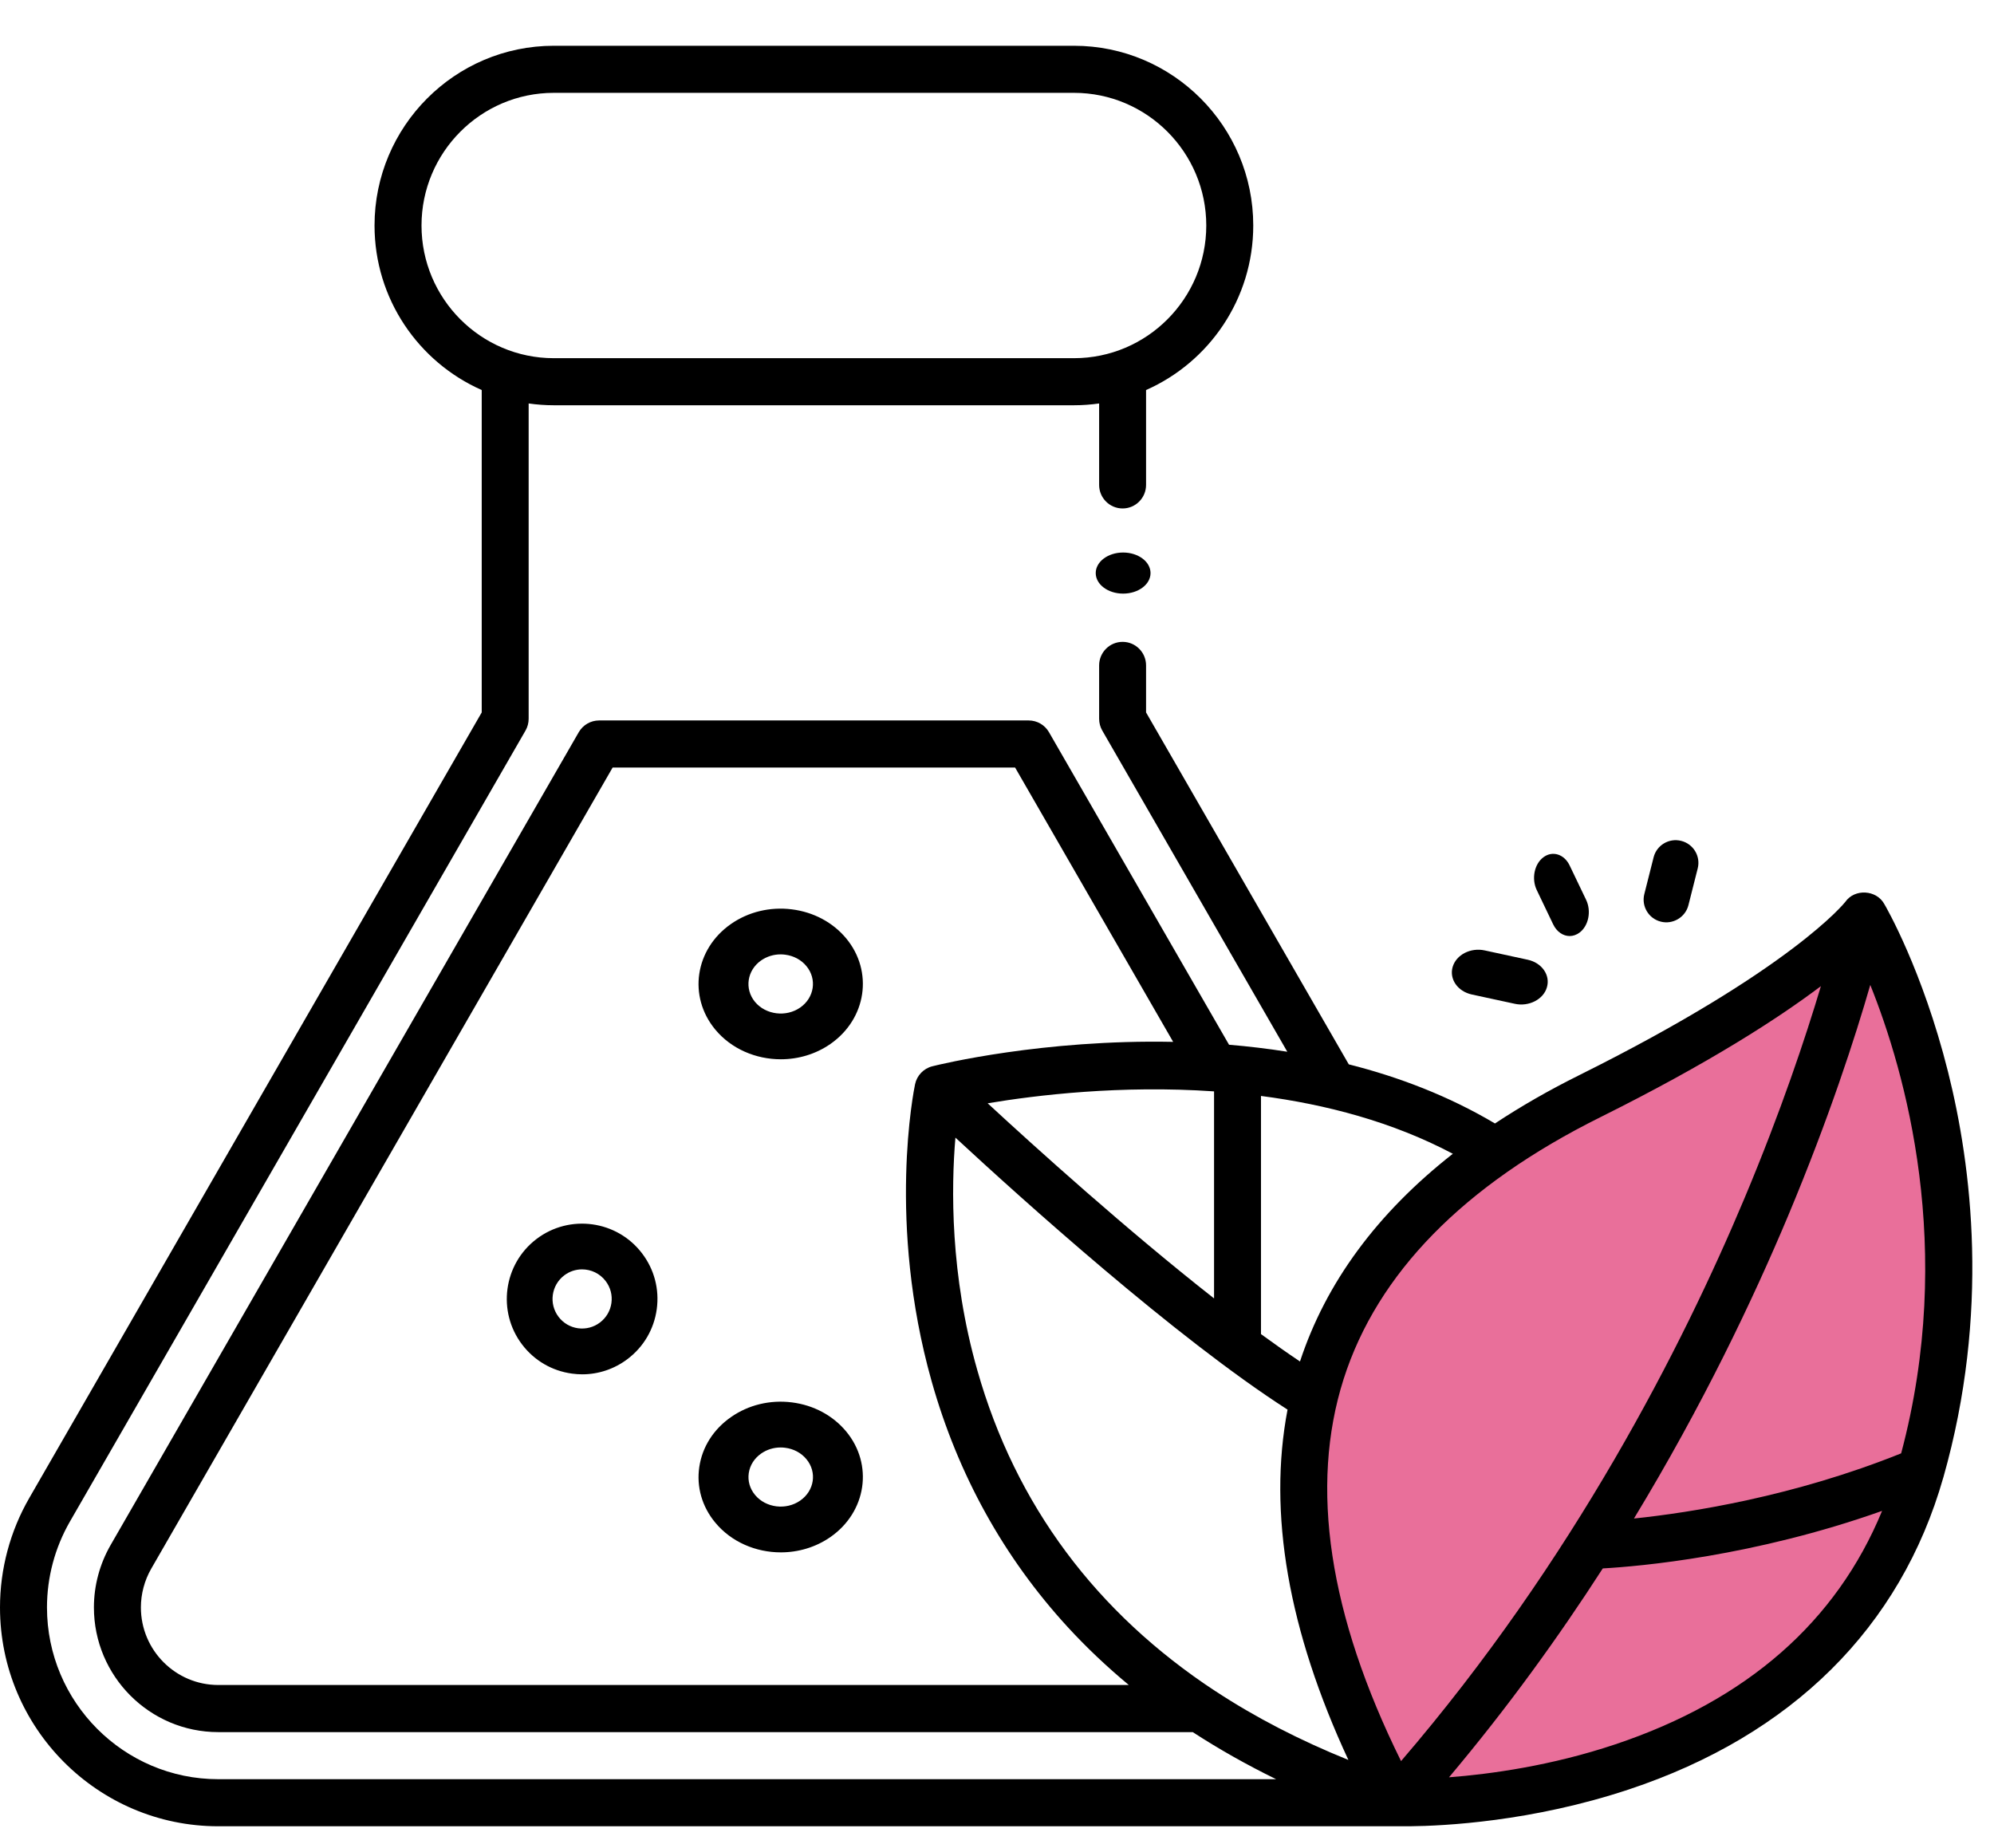 <svg xmlns="http://www.w3.org/2000/svg" width="41" height="38" viewBox="0 0 41 38" fill="none"><path d="M36.33 20.514L37.597 19.951L38.442 19.387L39.005 20.232L39.569 22.344L39.991 27.413L39.569 30.511L37.879 33.609L34.781 35.862L32.81 36.707L29.853 36.989L28.867 36.566L28.163 36.285L27.6 34.454L27.177 32.06V28.681L28.163 26.569L29.853 24.456L32.669 22.344L36.33 20.514Z" fill="#E96F9A"></path><path d="M16.281 18.698C15.834 18.642 15.389 18.749 15.03 18.999C14.288 19.516 14.143 20.489 14.707 21.17C15.039 21.57 15.544 21.781 16.055 21.781C16.411 21.781 16.77 21.678 17.075 21.466C17.817 20.949 17.962 19.975 17.399 19.295C17.125 18.966 16.729 18.754 16.281 18.698ZM16.454 20.717C16.163 20.92 15.745 20.867 15.524 20.601C15.303 20.333 15.36 19.951 15.651 19.748C15.768 19.667 15.907 19.624 16.051 19.624C16.081 19.624 16.112 19.626 16.142 19.63C16.318 19.652 16.474 19.735 16.581 19.865C16.802 20.131 16.745 20.514 16.454 20.717H16.454Z" fill="black"></path><path d="M11.032 25.476C10.352 25.992 10.219 26.966 10.735 27.646C10.986 27.976 11.349 28.188 11.759 28.244C11.831 28.254 11.902 28.259 11.972 28.259C12.308 28.259 12.634 28.149 12.906 27.943C13.236 27.692 13.448 27.329 13.504 26.919C13.56 26.509 13.453 26.101 13.202 25.772C12.686 25.092 11.712 24.959 11.032 25.476V25.476ZM12.572 26.791C12.55 26.952 12.466 27.095 12.337 27.193C12.207 27.292 12.047 27.333 11.887 27.312C11.726 27.29 11.583 27.206 11.485 27.077C11.282 26.81 11.334 26.428 11.601 26.225C11.711 26.141 11.84 26.101 11.968 26.101C12.152 26.101 12.334 26.184 12.453 26.341C12.552 26.471 12.594 26.63 12.572 26.791L12.572 26.791Z" fill="black"></path><path d="M16.282 28.836C15.834 28.78 15.39 28.887 15.031 29.138C14.671 29.388 14.44 29.752 14.379 30.162C14.318 30.572 14.434 30.979 14.707 31.308C15.039 31.709 15.544 31.92 16.055 31.92C16.411 31.92 16.77 31.817 17.075 31.605C17.817 31.088 17.962 30.114 17.399 29.434C17.126 29.105 16.729 28.892 16.282 28.836ZM16.454 30.855C16.163 31.058 15.746 31.006 15.525 30.739C15.418 30.61 15.372 30.45 15.396 30.289C15.42 30.128 15.511 29.985 15.652 29.887C15.768 29.806 15.908 29.763 16.052 29.763C16.082 29.763 16.113 29.765 16.143 29.769C16.319 29.791 16.474 29.874 16.581 30.003C16.803 30.27 16.746 30.652 16.454 30.855Z" fill="black"></path><path d="M39.96 30.374C40.919 26.992 40.541 23.975 40.055 22.04C39.528 19.939 38.777 18.644 38.745 18.59C38.584 18.295 38.135 18.268 37.943 18.544C37.933 18.557 36.85 19.929 32.475 22.106C31.849 22.417 31.271 22.749 30.739 23.101C29.786 22.535 28.762 22.145 27.733 21.885L23.565 14.649V13.682C23.565 13.415 23.349 13.198 23.083 13.198C22.816 13.198 22.6 13.415 22.6 13.682V14.779C22.6 14.864 22.622 14.948 22.664 15.021L26.469 21.626C26.065 21.562 25.664 21.515 25.271 21.482L21.569 15.056C21.483 14.906 21.324 14.814 21.151 14.814H12.319C12.146 14.814 11.987 14.906 11.9 15.056L2.274 31.77C2.05 32.16 1.931 32.603 1.931 33.052C1.931 34.466 3.078 35.616 4.488 35.616H24.525C25.062 35.965 25.634 36.288 26.239 36.584H4.488C2.546 36.584 0.966 35 0.966 33.052C0.966 32.433 1.129 31.823 1.438 31.286L10.806 15.021C10.848 14.948 10.87 14.864 10.87 14.779V8.296C11.039 8.32 11.212 8.333 11.387 8.333H22.083C22.258 8.333 22.431 8.32 22.6 8.296V9.971C22.6 10.238 22.816 10.455 23.083 10.455C23.349 10.455 23.565 10.238 23.565 9.971V8.02C24.862 7.447 25.769 6.147 25.769 4.637C25.769 2.599 24.116 0.941 22.083 0.941H11.387C9.355 0.941 7.701 2.599 7.701 4.637C7.701 6.147 8.608 7.447 9.905 8.02V14.649L0.602 30.802C0.208 31.485 0 32.263 0 33.052C0 35.534 2.013 37.552 4.488 37.552C4.652 37.552 28.835 37.553 28.986 37.552C29.684 37.545 31.496 37.458 33.491 36.795C36.845 35.681 39.08 33.464 39.957 30.383L39.958 30.381C39.958 30.378 39.959 30.376 39.96 30.374V30.374ZM8.667 4.637C8.667 3.133 9.887 1.909 11.387 1.909H22.083C23.583 1.909 24.803 3.133 24.803 4.637C24.803 6.141 23.583 7.365 22.083 7.365H11.387C9.887 7.365 8.667 6.141 8.667 4.637ZM39.091 29.884C36.882 30.772 34.761 31.102 33.597 31.224C35.005 28.904 36.042 26.727 36.769 24.994C37.611 22.983 38.148 21.323 38.456 20.252C39.172 22.035 40.214 25.669 39.091 29.884ZM32.904 22.973C35.145 21.858 36.565 20.938 37.441 20.277C37.127 21.328 36.62 22.851 35.868 24.642C34.596 27.673 32.353 32.087 28.808 36.212C27.322 33.206 26.924 30.567 27.626 28.36C28.319 26.184 30.094 24.371 32.904 22.973H32.904ZM24.991 34.774C22.543 33.166 20.882 30.949 20.095 28.174C19.535 26.209 19.558 24.417 19.645 23.392C21.025 24.67 24.174 27.507 26.474 28.985C26.069 31.11 26.488 33.525 27.725 36.188C26.723 35.783 25.811 35.312 24.991 34.773V34.774ZM24.963 22.441V26.698C23.165 25.287 21.287 23.591 20.308 22.686C21.311 22.518 23.045 22.309 24.963 22.441ZM26.73 27.995C26.472 27.822 26.203 27.633 25.928 27.432V22.535C27.257 22.708 28.628 23.065 29.873 23.724C28.316 24.945 27.263 26.374 26.73 27.995ZM4.488 34.647C3.611 34.647 2.897 33.932 2.897 33.052C2.897 32.773 2.971 32.497 3.11 32.255L12.597 15.782H20.872L24.122 21.423C21.448 21.369 19.328 21.885 19.17 21.925C18.991 21.97 18.853 22.114 18.815 22.295C18.791 22.41 18.238 25.142 19.155 28.399C19.696 30.319 20.637 32.021 21.954 33.456C22.34 33.876 22.76 34.273 23.21 34.647H4.488V34.647ZM33.214 35.867C31.895 36.309 30.641 36.48 29.794 36.545C30.994 35.12 32.043 33.667 32.956 32.25C33.717 32.207 36.059 32.004 38.699 31.067C37.758 33.35 35.918 34.962 33.214 35.867Z" fill="black"></path><path d="M31.936 19.007C32.01 19.161 32.141 19.247 32.275 19.247C32.344 19.247 32.413 19.224 32.477 19.177C32.664 19.038 32.725 18.735 32.613 18.502L32.275 17.797C32.164 17.563 31.922 17.487 31.735 17.627C31.548 17.766 31.487 18.068 31.598 18.301L31.936 19.007Z" fill="black"></path><path d="M30.264 20.449L31.146 20.64C31.43 20.704 31.735 20.554 31.807 20.301C31.881 20.051 31.704 19.797 31.412 19.734L30.53 19.543C30.238 19.479 29.943 19.631 29.869 19.882C29.796 20.132 29.972 20.386 30.264 20.449Z" fill="black"></path><path d="M34.149 18.951C34.393 19.014 34.654 18.864 34.717 18.612L34.908 17.856C34.971 17.606 34.819 17.353 34.568 17.29C34.318 17.227 34.064 17.378 34.001 17.628L33.81 18.384C33.747 18.634 33.898 18.888 34.149 18.951Z" fill="black"></path><path d="M23.093 12.206C23.405 12.206 23.657 12.017 23.657 11.784C23.657 11.55 23.405 11.361 23.093 11.361C22.782 11.361 22.53 11.55 22.53 11.784C22.53 12.017 22.782 12.206 23.093 12.206Z" fill="black"></path></svg>